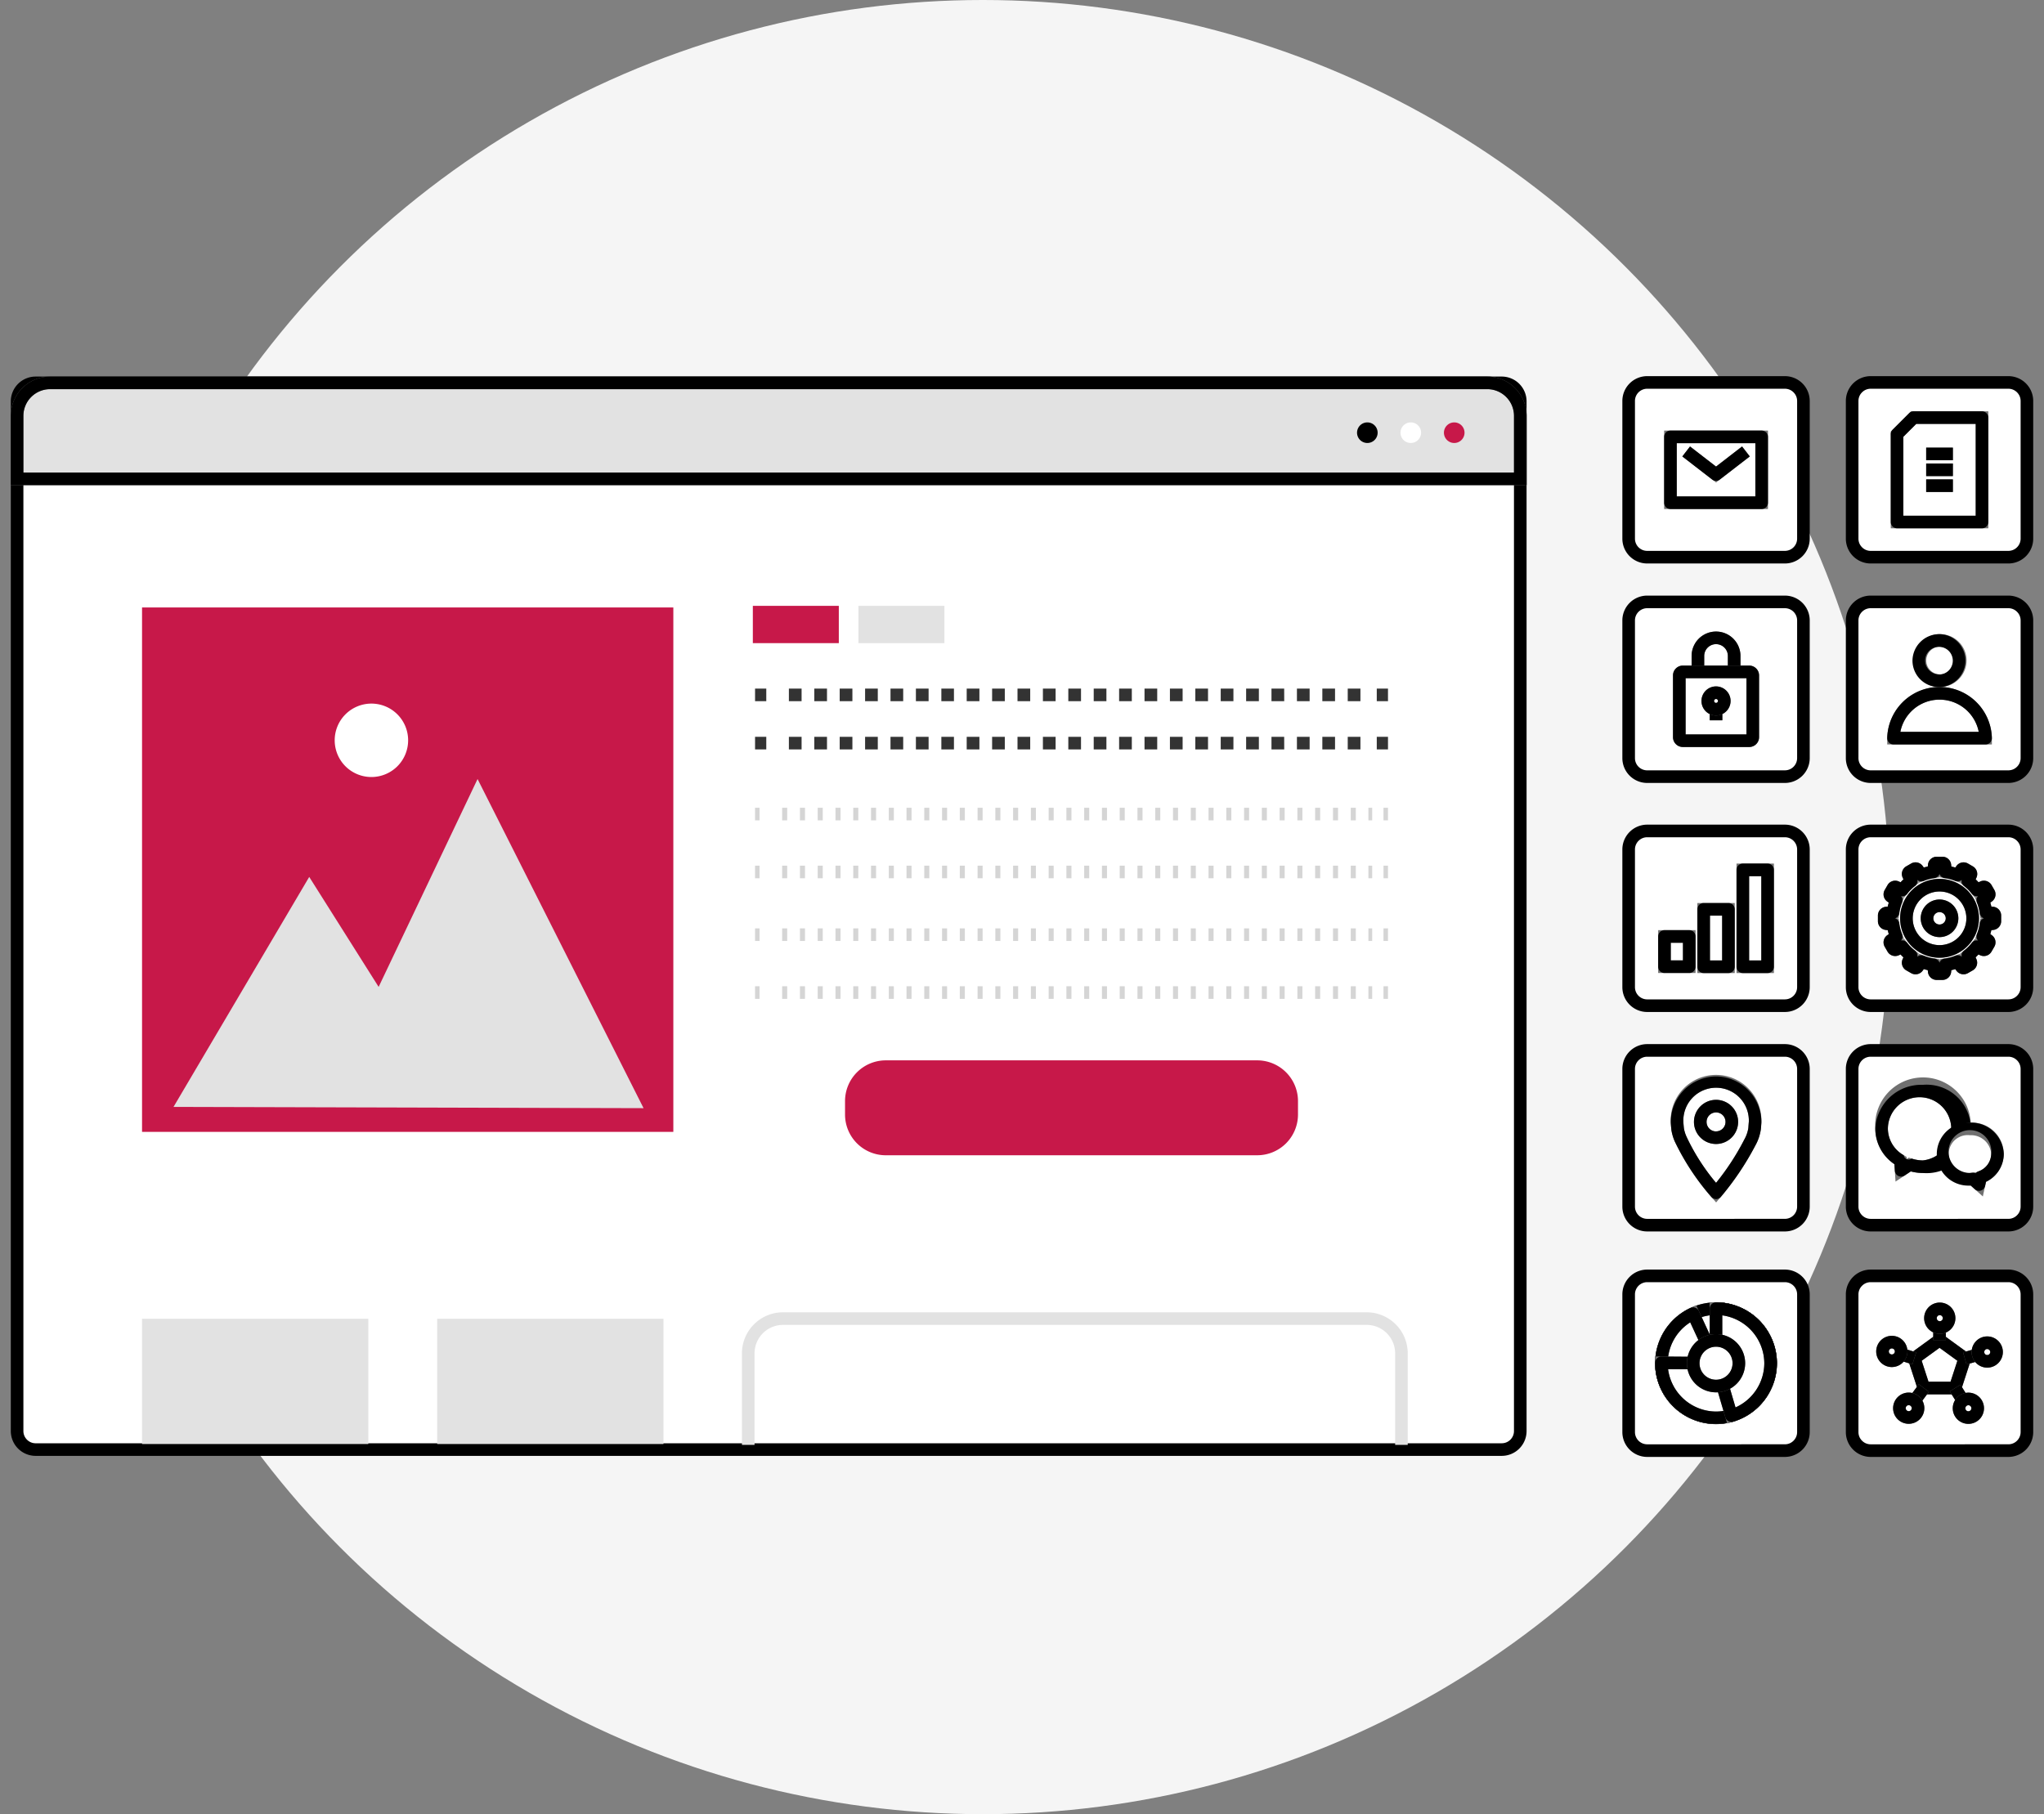<svg xmlns="http://www.w3.org/2000/svg" xmlns:xlink="http://www.w3.org/1999/xlink" width="162.219" height="144" viewBox="0 0 162.219 144"><rect x="0" y="0" width="162.219" height="144" fill="#808080" stroke="none"/><defs><clipPath id="a"><rect width="162.219" height="87.498" transform="translate(-1 -1)" fill="none"/></clipPath></defs><g transform="translate(-44 -5452.502)"><circle cx="72" cy="72" r="72" transform="translate(50 5452.502)" fill="#f5f5f5"/><g transform="translate(45 5482.501)"><g transform="translate(0 0)" clip-path="url(#a)"><path d="M116.879,84.888H2.818A2.618,2.618,0,0,1,.2,82.27V2.838A2.618,2.618,0,0,1,2.818.218H116.879a2.618,2.618,0,0,1,2.618,2.62V82.27a2.618,2.618,0,0,1-2.618,2.618" transform="translate(0.156 0.171)" fill="#fff"/><path d="M1.47-.5H117.827a1.972,1.972,0,0,1,1.97,1.97V83.2a1.972,1.972,0,0,1-1.97,1.97H1.471A1.973,1.973,0,0,1-.5,83.2V1.47A1.972,1.972,0,0,1,1.47-.5ZM117.827,84.17a.971.971,0,0,0,.97-.97V1.47a.971.971,0,0,0-.97-.97H1.47a.971.971,0,0,0-.97.97V83.2a.972.972,0,0,0,.971.971Z" transform="translate(0.357 0.39)"/><path d="M119.5,7.84H.2v-5A2.619,2.619,0,0,1,2.82.219H116.881A2.618,2.618,0,0,1,119.5,2.837Z" transform="translate(0.156 0.171)" fill="#e2e2e2"/><path d="M120,8.34H-.3v-5.5A3.123,3.123,0,0,1,2.82-.281H116.881A3.122,3.122,0,0,1,120,2.837ZM.7,7.34H119v-4.5A2.121,2.121,0,0,0,116.881.719H2.82A2.121,2.121,0,0,0,.7,2.837Z" transform="translate(0.156 0.171)" fill="#707070"/><path d="M120,8.34H-.3v-5.5A3.123,3.123,0,0,1,2.82-.281H116.881A3.122,3.122,0,0,1,120,2.837ZM.7,7.34H119v-4.5A2.121,2.121,0,0,0,116.881.719H2.82A2.121,2.121,0,0,0,.7,2.837Z" transform="translate(0.156 0.171)"/><path d="M60.725,1.981a.817.817,0,1,0,.818.818.817.817,0,0,0-.818-.818" transform="translate(46.791 1.548)"/><path d="M62.66,1.981a.817.817,0,1,0,.818.818.816.816,0,0,0-.818-.818" transform="translate(48.304 1.548)" fill="#fff"/><path d="M64.6,1.981a.817.817,0,1,0,.814.818.816.816,0,0,0-.814-.818" transform="translate(49.816 1.548)" fill="#c71849"/><rect width="42.165" height="41.625" transform="translate(10.273 18.218)" fill="#c71849"/><rect width="17.958" height="9.942" transform="translate(10.273 74.678)" fill="#e2e2e2"/><rect width="17.958" height="9.942" transform="translate(33.698 74.678)" fill="#e2e2e2"/><path d="M85.12,51.943h-1V44.63a2.262,2.262,0,0,0-2.307-2.209H35.587A2.262,2.262,0,0,0,33.28,44.63v7.313h-1V44.63a3.263,3.263,0,0,1,3.307-3.209H81.813A3.263,3.263,0,0,1,85.12,44.63Z" transform="translate(25.603 32.743)" fill="#e2e2e2"/><path d="M69.807,37.946H40.327a3.234,3.234,0,0,1-3.234-3.234V33.648a3.236,3.236,0,0,1,3.234-3.236h29.48a3.236,3.236,0,0,1,3.234,3.236v1.063a3.234,3.234,0,0,1-3.234,3.234" transform="translate(28.972 23.754)" fill="#c71849"/><rect width="6.823" height="2.96" transform="translate(58.748 18.09)" fill="#c71849"/><rect width="6.823" height="2.96" transform="translate(67.128 18.09)" fill="#e2e2e2"/><path d="M.356.5H0v-1H.356Z" transform="translate(58.924 34.617)" fill="#d5d5d5"/><path d="M46.828.5h-.3v-1h.3Zm-1.3,0h-.4v-1h.4Zm-1.41,0h-.4v-1h.4ZM42.7.5h-.4v-1h.4Zm-1.41,0h-.4v-1h.4Zm-1.41,0h-.4v-1h.4Zm-1.41,0h-.4v-1h.4Zm-1.41,0h-.4v-1h.4Zm-1.41,0h-.4v-1h.4Zm-1.41,0h-.4v-1h.4Zm-1.41,0h-.4v-1h.4Zm-1.41,0h-.4v-1h.4Zm-1.41,0h-.4v-1h.4ZM28.6.5h-.4v-1h.4Zm-1.41,0h-.4v-1h.4Zm-1.41,0h-.4v-1h.4Zm-1.41,0h-.4v-1h.4Zm-1.41,0h-.4v-1h.4Zm-1.41,0h-.4v-1h.4Zm-1.41,0h-.4v-1h.4Zm-1.41,0h-.4v-1h.4Zm-1.41,0h-.4v-1h.4Zm-1.41,0h-.4v-1h.4ZM14.5.5h-.4v-1h.4Zm-1.41,0h-.4v-1h.4Zm-1.41,0h-.4v-1h.4Zm-1.41,0h-.4v-1h.4ZM8.863.5h-.4v-1h.4ZM7.453.5h-.4v-1h.4ZM6.043.5h-.4v-1h.4ZM4.633.5h-.4v-1h.4ZM3.223.5h-.4v-1h.4ZM1.813.5h-.4v-1h.4ZM.4.5H0v-1H.4Z" transform="translate(61.074 34.617)" fill="#d5d5d5"/><path d="M.356.5H0v-1H.356Z" transform="translate(108.8 34.617)" fill="#d5d5d5"/><path d="M.891.5H0v-1H.891Z" transform="translate(58.924 25.156)" fill="#333"/><path d="M45.36.5H44.352v-1H45.36ZM43.344.5H42.336v-1h1.008ZM41.328.5H40.32v-1h1.008ZM39.312.5H38.3v-1h1.008ZM37.3.5H36.288v-1H37.3ZM35.28.5H34.272v-1H35.28ZM33.264.5H32.256v-1h1.008ZM31.248.5H30.24v-1h1.008ZM29.232.5H28.224v-1h1.008ZM27.216.5H26.208v-1h1.008ZM25.2.5H24.192v-1H25.2ZM23.184.5H22.176v-1h1.008ZM21.168.5H20.16v-1h1.008ZM19.152.5H18.144v-1h1.008ZM17.136.5H16.128v-1h1.008ZM15.12.5H14.112v-1H15.12ZM13.1.5H12.1v-1H13.1ZM11.088.5H10.08v-1h1.008ZM9.072.5H8.064v-1H9.072ZM7.056.5H6.048v-1H7.056ZM5.04.5H4.032v-1H5.04ZM3.024.5H2.016v-1H3.024ZM1.008.5H0v-1H1.008Z" transform="translate(61.609 25.156)" fill="#333"/><path d="M.891.5H0v-1H.891Z" transform="translate(108.265 25.156)" fill="#333"/><path d="M.891.5H0v-1H.891Z" transform="translate(58.924 28.985)" fill="#333"/><path d="M45.36.5H44.352v-1H45.36ZM43.344.5H42.336v-1h1.008ZM41.328.5H40.32v-1h1.008ZM39.312.5H38.3v-1h1.008ZM37.3.5H36.288v-1H37.3ZM35.28.5H34.272v-1H35.28ZM33.264.5H32.256v-1h1.008ZM31.248.5H30.24v-1h1.008ZM29.232.5H28.224v-1h1.008ZM27.216.5H26.208v-1h1.008ZM25.2.5H24.192v-1H25.2ZM23.184.5H22.176v-1h1.008ZM21.168.5H20.16v-1h1.008ZM19.152.5H18.144v-1h1.008ZM17.136.5H16.128v-1h1.008ZM15.12.5H14.112v-1H15.12ZM13.1.5H12.1v-1H13.1ZM11.088.5H10.08v-1h1.008ZM9.072.5H8.064v-1H9.072ZM7.056.5H6.048v-1H7.056ZM5.04.5H4.032v-1H5.04ZM3.024.5H2.016v-1H3.024ZM1.008.5H0v-1H1.008Z" transform="translate(61.609 28.985)" fill="#333"/><path d="M.891.5H0v-1H.891Z" transform="translate(108.265 28.985)" fill="#333"/><path d="M.356.5H0v-1H.356Z" transform="translate(58.924 39.212)" fill="#d5d5d5"/><path d="M46.828.5h-.3v-1h.3Zm-1.3,0h-.4v-1h.4Zm-1.41,0h-.4v-1h.4ZM42.7.5h-.4v-1h.4Zm-1.41,0h-.4v-1h.4Zm-1.41,0h-.4v-1h.4Zm-1.41,0h-.4v-1h.4Zm-1.41,0h-.4v-1h.4Zm-1.41,0h-.4v-1h.4Zm-1.41,0h-.4v-1h.4Zm-1.41,0h-.4v-1h.4Zm-1.41,0h-.4v-1h.4Zm-1.41,0h-.4v-1h.4ZM28.6.5h-.4v-1h.4Zm-1.41,0h-.4v-1h.4Zm-1.41,0h-.4v-1h.4Zm-1.41,0h-.4v-1h.4Zm-1.41,0h-.4v-1h.4Zm-1.41,0h-.4v-1h.4Zm-1.41,0h-.4v-1h.4Zm-1.41,0h-.4v-1h.4Zm-1.41,0h-.4v-1h.4Zm-1.41,0h-.4v-1h.4ZM14.5.5h-.4v-1h.4Zm-1.41,0h-.4v-1h.4Zm-1.41,0h-.4v-1h.4Zm-1.41,0h-.4v-1h.4ZM8.863.5h-.4v-1h.4ZM7.453.5h-.4v-1h.4ZM6.043.5h-.4v-1h.4ZM4.633.5h-.4v-1h.4ZM3.223.5h-.4v-1h.4ZM1.813.5h-.4v-1h.4ZM.4.5H0v-1H.4Z" transform="translate(61.074 39.212)" fill="#d5d5d5"/><path d="M.356.5H0v-1H.356Z" transform="translate(108.8 39.212)" fill="#d5d5d5"/><path d="M.356.5H0v-1H.356Z" transform="translate(58.924 44.19)" fill="#d5d5d5"/><path d="M46.828.5h-.3v-1h.3Zm-1.3,0h-.4v-1h.4Zm-1.41,0h-.4v-1h.4ZM42.7.5h-.4v-1h.4Zm-1.41,0h-.4v-1h.4Zm-1.41,0h-.4v-1h.4Zm-1.41,0h-.4v-1h.4Zm-1.41,0h-.4v-1h.4Zm-1.41,0h-.4v-1h.4Zm-1.41,0h-.4v-1h.4Zm-1.41,0h-.4v-1h.4Zm-1.41,0h-.4v-1h.4Zm-1.41,0h-.4v-1h.4ZM28.6.5h-.4v-1h.4Zm-1.41,0h-.4v-1h.4Zm-1.41,0h-.4v-1h.4Zm-1.41,0h-.4v-1h.4Zm-1.41,0h-.4v-1h.4Zm-1.41,0h-.4v-1h.4Zm-1.41,0h-.4v-1h.4Zm-1.41,0h-.4v-1h.4Zm-1.41,0h-.4v-1h.4Zm-1.41,0h-.4v-1h.4ZM14.5.5h-.4v-1h.4Zm-1.41,0h-.4v-1h.4Zm-1.41,0h-.4v-1h.4Zm-1.41,0h-.4v-1h.4ZM8.863.5h-.4v-1h.4ZM7.453.5h-.4v-1h.4ZM6.043.5h-.4v-1h.4ZM4.633.5h-.4v-1h.4ZM3.223.5h-.4v-1h.4ZM1.813.5h-.4v-1h.4ZM.4.5H0v-1H.4Z" transform="translate(61.074 44.19)" fill="#d5d5d5"/><path d="M.356.5H0v-1H.356Z" transform="translate(108.8 44.19)" fill="#d5d5d5"/><path d="M.356.5H0v-1H.356Z" transform="translate(58.924 48.785)" fill="#d5d5d5"/><path d="M46.828.5h-.3v-1h.3Zm-1.3,0h-.4v-1h.4Zm-1.41,0h-.4v-1h.4ZM42.7.5h-.4v-1h.4Zm-1.41,0h-.4v-1h.4Zm-1.41,0h-.4v-1h.4Zm-1.41,0h-.4v-1h.4Zm-1.41,0h-.4v-1h.4Zm-1.41,0h-.4v-1h.4Zm-1.41,0h-.4v-1h.4Zm-1.41,0h-.4v-1h.4Zm-1.41,0h-.4v-1h.4Zm-1.41,0h-.4v-1h.4ZM28.6.5h-.4v-1h.4Zm-1.41,0h-.4v-1h.4Zm-1.41,0h-.4v-1h.4Zm-1.41,0h-.4v-1h.4Zm-1.41,0h-.4v-1h.4Zm-1.41,0h-.4v-1h.4Zm-1.41,0h-.4v-1h.4Zm-1.41,0h-.4v-1h.4Zm-1.41,0h-.4v-1h.4Zm-1.41,0h-.4v-1h.4ZM14.5.5h-.4v-1h.4Zm-1.41,0h-.4v-1h.4Zm-1.41,0h-.4v-1h.4Zm-1.41,0h-.4v-1h.4ZM8.863.5h-.4v-1h.4ZM7.453.5h-.4v-1h.4ZM6.043.5h-.4v-1h.4ZM4.633.5h-.4v-1h.4ZM3.223.5h-.4v-1h.4ZM1.813.5h-.4v-1h.4ZM.4.5H0v-1H.4Z" transform="translate(61.074 48.785)" fill="#d5d5d5"/><path d="M.356.5H0v-1H.356Z" transform="translate(108.8 48.785)" fill="#d5d5d5"/><path d="M44.475,44,31.3,17.874l-7.851,16.5L17.94,25.645,7.17,43.9Z" transform="translate(5.601 13.961)" fill="#e2e2e2"/><path d="M14.353,17.454a2.914,2.914,0,1,0,2.885-2.941,2.914,2.914,0,0,0-2.885,2.941" transform="translate(11.21 11.336)" fill="#fff"/><path d="M83.262,14.069H74.629a2.618,2.618,0,0,1-2.618-2.618V2.818A2.618,2.618,0,0,1,74.629.2h8.633A2.618,2.618,0,0,1,85.88,2.818v8.633a2.618,2.618,0,0,1-2.618,2.618" transform="translate(56.245 0.157)" fill="#fff"/><path d="M1.47-.5H12.4a1.972,1.972,0,0,1,1.97,1.97V12.4a1.972,1.972,0,0,1-1.97,1.97H1.47A1.972,1.972,0,0,1-.5,12.4V1.47A1.972,1.972,0,0,1,1.47-.5ZM12.4,13.369a.971.971,0,0,0,.97-.97V1.47A.971.971,0,0,0,12.4.5H1.47a.971.971,0,0,0-.97.97V12.4a.971.971,0,0,0,.97.97Z" transform="translate(128.256 0.357)"/><path d="M93.221,14.069H84.588a2.618,2.618,0,0,1-2.618-2.618V2.818A2.618,2.618,0,0,1,84.588.2h8.633a2.618,2.618,0,0,1,2.618,2.618v8.633a2.618,2.618,0,0,1-2.618,2.618" transform="translate(64.023 0.157)" fill="#fff"/><path d="M1.47-.5H12.4a1.972,1.972,0,0,1,1.97,1.97V12.4a1.972,1.972,0,0,1-1.97,1.97H1.47A1.972,1.972,0,0,1-.5,12.4V1.47A1.972,1.972,0,0,1,1.47-.5ZM12.4,13.369a.971.971,0,0,0,.97-.97V1.47A.971.971,0,0,0,12.4.5H1.47a.971.971,0,0,0-.97.97V12.4a.971.971,0,0,0,.97.97Z" transform="translate(145.993 0.357)"/><path d="M83.262,23.85H74.629a2.618,2.618,0,0,1-2.618-2.618V12.6a2.618,2.618,0,0,1,2.618-2.618h8.633A2.618,2.618,0,0,1,85.88,12.6v8.633a2.618,2.618,0,0,1-2.618,2.618" transform="translate(56.245 7.796)" fill="#fff"/><path d="M1.47-.5H12.4a1.972,1.972,0,0,1,1.97,1.97V12.4a1.972,1.972,0,0,1-1.97,1.97H1.47A1.972,1.972,0,0,1-.5,12.4V1.47A1.972,1.972,0,0,1,1.47-.5ZM12.4,13.369a.971.971,0,0,0,.97-.97V1.47A.971.971,0,0,0,12.4.5H1.47a.971.971,0,0,0-.97.97V12.4a.971.971,0,0,0,.97.97Z" transform="translate(128.256 17.777)"/><path d="M93.221,23.85H84.588a2.618,2.618,0,0,1-2.618-2.618V12.6a2.618,2.618,0,0,1,2.618-2.618h8.633A2.618,2.618,0,0,1,95.839,12.6v8.633a2.618,2.618,0,0,1-2.618,2.618" transform="translate(64.023 7.796)" fill="#fff"/><path d="M1.47-.5H12.4a1.972,1.972,0,0,1,1.97,1.97V12.4a1.972,1.972,0,0,1-1.97,1.97H1.47A1.972,1.972,0,0,1-.5,12.4V1.47A1.972,1.972,0,0,1,1.47-.5ZM12.4,13.369a.971.971,0,0,0,.97-.97V1.47A.971.971,0,0,0,12.4.5H1.47a.971.971,0,0,0-.97.97V12.4a.971.971,0,0,0,.97.97Z" transform="translate(145.993 17.777)"/><path d="M83.262,34.057H74.629a2.618,2.618,0,0,1-2.618-2.618V22.806a2.618,2.618,0,0,1,2.618-2.618h8.633a2.618,2.618,0,0,1,2.618,2.618v8.633a2.618,2.618,0,0,1-2.618,2.618" transform="translate(56.245 15.768)" fill="#fff"/><path d="M1.47-.5H12.4a1.972,1.972,0,0,1,1.97,1.97V12.4a1.972,1.972,0,0,1-1.97,1.97H1.47A1.972,1.972,0,0,1-.5,12.4V1.47A1.972,1.972,0,0,1,1.47-.5ZM12.4,13.369a.971.971,0,0,0,.97-.97V1.47A.971.971,0,0,0,12.4.5H1.47a.971.971,0,0,0-.97.97V12.4a.971.971,0,0,0,.97.97Z" transform="translate(128.256 35.957)"/><path d="M93.221,34.057H84.588a2.618,2.618,0,0,1-2.618-2.618V22.806a2.618,2.618,0,0,1,2.618-2.618h8.633a2.618,2.618,0,0,1,2.618,2.618v8.633a2.618,2.618,0,0,1-2.618,2.618" transform="translate(64.023 15.768)" fill="#fff"/><path d="M1.47-.5H12.4a1.972,1.972,0,0,1,1.97,1.97V12.4a1.972,1.972,0,0,1-1.97,1.97H1.47A1.972,1.972,0,0,1-.5,12.4V1.47A1.972,1.972,0,0,1,1.47-.5ZM12.4,13.369a.971.971,0,0,0,.97-.97V1.47A.971.971,0,0,0,12.4.5H1.47a.971.971,0,0,0-.97.97V12.4a.971.971,0,0,0,.97.97Z" transform="translate(145.993 35.957)"/><path d="M83.262,43.838H74.629a2.618,2.618,0,0,1-2.618-2.618V32.587a2.618,2.618,0,0,1,2.618-2.618h8.633a2.618,2.618,0,0,1,2.618,2.618V41.22a2.618,2.618,0,0,1-2.618,2.618" transform="translate(56.245 23.408)" fill="#fff"/><path d="M1.47-.5H12.4a1.972,1.972,0,0,1,1.97,1.97V12.4a1.972,1.972,0,0,1-1.97,1.97H1.47A1.972,1.972,0,0,1-.5,12.4V1.47A1.972,1.972,0,0,1,1.47-.5ZM12.4,13.369a.971.971,0,0,0,.97-.97V1.47A.971.971,0,0,0,12.4.5H1.47a.971.971,0,0,0-.97.97V12.4a.971.971,0,0,0,.97.97Z" transform="translate(128.256 53.377)"/><path d="M93.221,43.838H84.588A2.618,2.618,0,0,1,81.97,41.22V32.587a2.618,2.618,0,0,1,2.618-2.618h8.633a2.618,2.618,0,0,1,2.618,2.618V41.22a2.618,2.618,0,0,1-2.618,2.618" transform="translate(64.023 23.408)" fill="#fff"/><path d="M1.47-.5H12.4a1.972,1.972,0,0,1,1.97,1.97V12.4a1.972,1.972,0,0,1-1.97,1.97H1.47A1.972,1.972,0,0,1-.5,12.4V1.47A1.972,1.972,0,0,1,1.47-.5ZM12.4,13.369a.971.971,0,0,0,.97-.97V1.47A.971.971,0,0,0,12.4.5H1.47a.971.971,0,0,0-.97.97V12.4a.971.971,0,0,0,.97.97Z" transform="translate(145.993 53.377)"/><path d="M83.262,53.886H74.629a2.618,2.618,0,0,1-2.618-2.618V42.635a2.618,2.618,0,0,1,2.618-2.618h8.633a2.618,2.618,0,0,1,2.618,2.618v8.633a2.618,2.618,0,0,1-2.618,2.618" transform="translate(56.245 31.256)" fill="#fff"/><path d="M1.47-.5H12.4a1.972,1.972,0,0,1,1.97,1.97V12.4a1.972,1.972,0,0,1-1.97,1.97H1.47A1.972,1.972,0,0,1-.5,12.4V1.47A1.972,1.972,0,0,1,1.47-.5ZM12.4,13.369a.971.971,0,0,0,.97-.97V1.47A.971.971,0,0,0,12.4.5H1.47a.971.971,0,0,0-.97.97V12.4a.971.971,0,0,0,.97.97Z" transform="translate(128.256 71.273)"/><path d="M93.221,53.886H84.588a2.618,2.618,0,0,1-2.618-2.618V42.635a2.618,2.618,0,0,1,2.618-2.618h8.633a2.618,2.618,0,0,1,2.618,2.618v8.633a2.618,2.618,0,0,1-2.618,2.618" transform="translate(64.023 31.256)" fill="#fff"/><path d="M1.47-.5H12.4a1.972,1.972,0,0,1,1.97,1.97V12.4a1.972,1.972,0,0,1-1.97,1.97H1.47A1.972,1.972,0,0,1-.5,12.4V1.47A1.972,1.972,0,0,1,1.47-.5ZM12.4,13.369a.971.971,0,0,0,.97-.97V1.47A.971.971,0,0,0,12.4.5H1.47a.971.971,0,0,0-.97.97V12.4a.971.971,0,0,0,.97.97Z" transform="translate(145.993 71.273)"/><rect width="7.24" height="5.227" transform="translate(131.572 4.677)" fill="#fff"/><path d="M-.5-.5H7.74V5.727H-.5ZM6.74.5H.5V4.727H6.74Z" transform="translate(131.572 4.677)" fill="#707070"/><path d="M0-.5H7.24a.5.5,0,0,1,.5.5V5.227a.5.5,0,0,1-.5.5H0a.5.5,0,0,1-.5-.5V0A.5.5,0,0,1,0-.5ZM6.74.5H.5V4.727H6.74Z" transform="translate(131.572 4.677)"/><path d="M79.315,3.276,76.945,5.107,74.574,3.276" transform="translate(58.247 2.559)" fill="#fff"/><path d="M76.945,5.739,74.268,3.672l.611-.791,2.065,1.595L79.01,2.88l.611.791Z" transform="translate(58.247 2.559)" fill="#707070"/><path d="M76.945,5.607a.5.5,0,0,1-.306-.1L74.268,3.672l.611-.791,2.065,1.595L79.01,2.88l.611.791L77.25,5.5A.5.5,0,0,1,76.945,5.607Z" transform="translate(58.247 2.559)"/><path d="M85.285,1.767,83.971,3.082v6.973h6.743V1.767Z" transform="translate(65.586 1.381)" fill="#fff"/><path d="M85.078,1.267h6.136v9.287H83.471V2.875Zm5.136,1H85.493L84.471,3.289V9.555h5.743Z" transform="translate(65.586 1.381)" fill="#707070"/><path d="M85.285,1.267h5.429a.5.5,0,0,1,.5.5v8.287a.5.5,0,0,1-.5.5H83.971a.5.5,0,0,1-.5-.5V3.082a.5.5,0,0,1,.146-.354l1.314-1.314A.5.5,0,0,1,85.285,1.267Zm4.929,1H85.493L84.471,3.289V9.555h5.743Z" transform="translate(65.586 1.381)"/><path d="M2.119.5H0v-1H2.119Z" transform="translate(151.868 6.031)" fill="#707070"/><path d="M2.119.5H0v-1H2.119Z" transform="translate(151.868 6.031)"/><path d="M2.119.5H0v-1H2.119Z" transform="translate(151.868 7.291)" fill="#707070"/><path d="M2.119.5H0v-1H2.119Z" transform="translate(151.868 7.291)"/><path d="M2.119.5H0v-1H2.119Z" transform="translate(151.868 8.552)" fill="#707070"/><path d="M2.119.5H0v-1H2.119Z" transform="translate(151.868 8.552)"/><path d="M77.975,14.285V13.022a1.439,1.439,0,1,0-2.878,0v1.263" transform="translate(58.655 9.047)" fill="#fff"/><path d="M78.475,14.285h-1V13.022a.939.939,0,1,0-1.878,0v1.263h-1V13.022a1.939,1.939,0,1,1,3.878,0Z" transform="translate(58.655 9.047)" fill="#707070"/><path d="M78.475,14.285h-1V13.022a.939.939,0,1,0-1.878,0v1.263h-1V13.022a1.939,1.939,0,1,1,3.878,0Z" transform="translate(58.655 9.047)"/><path d="M.28,0H5.55a.281.281,0,0,1,.281.281v4.9a.281.281,0,0,1-.281.281H.28A.28.28,0,0,1,0,5.183V.28A.28.28,0,0,1,.28,0Z" transform="translate(132.275 23.332)" fill="#fff"/><path d="M.28-.5H5.55a.782.782,0,0,1,.781.781v4.9a.782.782,0,0,1-.781.781H.28a.781.781,0,0,1-.78-.78V.28A.781.781,0,0,1,.28-.5ZM5.331.5H.5V4.963H5.331Z" transform="translate(132.275 23.332)" fill="#707070"/><path d="M.28-.5H5.55a.782.782,0,0,1,.781.781v4.9a.782.782,0,0,1-.781.781H.28a.781.781,0,0,1-.78-.78V.28A.781.781,0,0,1,.28-.5ZM5.331.5H.5V4.963H5.331Z" transform="translate(132.275 23.332)"/><path d="M.5,1.535h-1V0h1Z" transform="translate(135.191 25.639)" fill="#707070"/><path d="M.5,1.535h-1V0h1Z" transform="translate(135.191 25.639)"/><path d="M76.846,14.682a.655.655,0,1,1-.655-.655.656.656,0,0,1,.655.655" transform="translate(58.999 10.956)" fill="#fff"/><path d="M76.191,15.838a1.155,1.155,0,1,1,1.155-1.155A1.156,1.156,0,0,1,76.191,15.838Zm0-1.311a.155.155,0,1,0,.155.155A.155.155,0,0,0,76.191,14.527Z" transform="translate(58.999 10.956)" fill="#707070"/><path d="M76.191,15.838a1.155,1.155,0,1,1,1.155-1.155A1.156,1.156,0,0,1,76.191,15.838Zm0-1.311a.155.155,0,1,0,.155.155A.155.155,0,0,0,76.191,14.527Z" transform="translate(58.999 10.956)"/><path d="M88.232,13.3a1.647,1.647,0,1,1-1.646-1.6,1.625,1.625,0,0,1,1.646,1.6" transform="translate(66.342 9.136)" fill="#fff"/><path d="M86.586,15.4a2.1,2.1,0,1,1,2.146-2.1A2.128,2.128,0,0,1,86.586,15.4Zm0-3.206a1.1,1.1,0,1,0,1.146,1.1A1.127,1.127,0,0,0,86.586,12.2Z" transform="translate(66.342 9.136)" fill="#707070"/><path d="M86.586,11.2a2.1,2.1,0,1,1-2.147,2.1A2.127,2.127,0,0,1,86.586,11.2Zm0,3.206a1.1,1.1,0,1,0-1.147-1.1A1.126,1.126,0,0,0,86.586,14.4Z" transform="translate(66.342 9.136)"/><path d="M91.119,17.613a3.654,3.654,0,0,0-7.306,0Z" transform="translate(65.463 10.979)" fill="#fff"/><path d="M91.619,18.113H83.313v-.5a4.154,4.154,0,0,1,8.306,0Zm-7.264-1h6.222a3.171,3.171,0,0,0-6.222,0Z" transform="translate(65.463 10.979)" fill="#707070"/><path d="M91.119,18.113H83.813a.5.5,0,0,1-.5-.5,4.154,4.154,0,0,1,8.306,0A.5.5,0,0,1,91.119,18.113Zm-6.764-1h6.222a3.171,3.171,0,0,0-6.222,0Z" transform="translate(65.463 10.979)"/><rect width="1.968" height="4.558" transform="translate(134.208 42.179)" fill="#fff"/><path d="M-.5-.5H2.468V5.058H-.5ZM1.468.5H.5V4.058h.968Z" transform="translate(134.208 42.179)" fill="#707070"/><path d="M0-.5H1.968a.5.5,0,0,1,.5.5V4.558a.5.5,0,0,1-.5.5H0a.5.5,0,0,1-.5-.5V0A.5.5,0,0,1,0-.5ZM1.468.5H.5V4.058h.968Z" transform="translate(134.208 42.179)"/><rect width="1.968" height="2.404" transform="translate(131.098 44.332)" fill="#fff"/><path d="M-.5-.5H2.468V2.9H-.5ZM1.468.5H.5V1.9h.968Z" transform="translate(131.098 44.332)" fill="#707070"/><path d="M0-.5H1.968a.5.5,0,0,1,.5.5V2.4a.5.5,0,0,1-.5.5H0a.5.5,0,0,1-.5-.5V0A.5.5,0,0,1,0-.5ZM1.468.5H.5V1.9h.968Z" transform="translate(131.098 44.332)"/><rect width="1.968" height="7.691" transform="translate(137.316 39.046)" fill="#fff"/><path d="M-.5-.5H2.468V8.191H-.5ZM1.468.5H.5V7.191h.968Z" transform="translate(137.316 39.046)" fill="#707070"/><path d="M0-.5H1.968a.5.5,0,0,1,.5.5V7.691a.5.5,0,0,1-.5.5H0a.5.5,0,0,1-.5-.5V0A.5.5,0,0,1,0-.5ZM1.468.5H.5V7.191h.968Z" transform="translate(137.316 39.046)"/><path d="M92,26.428l-.524.053a3.775,3.775,0,0,1-.253.96l.424.3a.2.2,0,0,1,.057.265l-.221.381a.2.2,0,0,1-.258.084l-.481-.216a3.722,3.722,0,0,1-.7.7l.215.481a.2.2,0,0,1-.084.258l-.381.219a.2.2,0,0,1-.265-.055l-.3-.426a3.705,3.705,0,0,1-.96.255l-.053.524a.2.2,0,0,1-.2.182h-.44a.2.2,0,0,1-.2-.182l-.053-.524a3.687,3.687,0,0,1-.96-.255l-.3.426a.2.2,0,0,1-.265.055L85.4,29.7a.2.2,0,0,1-.082-.258l.216-.481a3.721,3.721,0,0,1-.7-.7l-.481.216a.2.2,0,0,1-.258-.084l-.221-.381a.2.2,0,0,1,.057-.265l.424-.3a3.775,3.775,0,0,1-.253-.96l-.524-.053a.2.2,0,0,1-.182-.2v-.442a.2.2,0,0,1,.182-.2l.524-.053a3.756,3.756,0,0,1,.253-.96l-.424-.3A.2.2,0,0,1,83.875,24l.221-.383a.2.2,0,0,1,.258-.082l.481.216a3.721,3.721,0,0,1,.7-.7l-.216-.481a.2.2,0,0,1,.082-.258l.383-.221a.2.2,0,0,1,.265.057l.3.424a3.684,3.684,0,0,1,.96-.253l.053-.524a.2.2,0,0,1,.2-.182h.44a.2.2,0,0,1,.2.182l.053.524a3.7,3.7,0,0,1,.96.253l.3-.424a.2.2,0,0,1,.265-.057l.381.221a.2.2,0,0,1,.084.258l-.215.481a3.722,3.722,0,0,1,.7.7l.481-.216a.2.2,0,0,1,.258.082L91.7,24a.2.2,0,0,1-.057.265l-.424.3a3.756,3.756,0,0,1,.253.96l.524.053a.2.2,0,0,1,.182.2v.442a.2.2,0,0,1-.182.2" transform="translate(65.139 16.884)" fill="#fff"/><path d="M88.009,30.9h-.44a.7.7,0,0,1-.7-.63l-.015-.148q-.16-.036-.314-.083l-.084.118a.7.7,0,0,1-.924.2l-.389-.222a.7.7,0,0,1-.28-.893l.061-.135q-.119-.11-.229-.229l-.137.062a.7.7,0,0,1-.288.062.7.7,0,0,1-.61-.355l-.219-.378a.7.7,0,0,1,.2-.921l.12-.086q-.047-.155-.083-.314l-.148-.015a.7.7,0,0,1-.631-.7v-.442a.7.7,0,0,1,.63-.7l.148-.015q.035-.159.083-.314l-.118-.085a.7.7,0,0,1-.2-.922l.22-.382a.7.7,0,0,1,.9-.288l.135.061q.11-.119.229-.229l-.062-.137a.7.7,0,0,1,.287-.9l.384-.221a.7.7,0,0,1,.92.2l.086.119q.154-.047.315-.082l.015-.147a.7.7,0,0,1,.7-.631h.44a.7.7,0,0,1,.7.63l.015.148q.16.035.315.083l.085-.118a.7.7,0,0,1,.922-.2l.381.221a.7.7,0,0,1,.289.9l-.061.135q.119.11.229.229l.137-.062a.7.7,0,0,1,.288-.062.7.7,0,0,1,.607.349l.221.384a.7.7,0,0,1-.2.92l-.12.086q.047.155.083.314l.147.015a.7.7,0,0,1,.631.7v.442a.7.7,0,0,1-.63.7l-.148.015q-.035.159-.083.314l.119.085a.7.7,0,0,1,.2.919l-.223.385a.7.7,0,0,1-.9.289l-.135-.061q-.11.119-.229.229l.062.137a.7.7,0,0,1-.286.894l0,0-.378.217a.7.7,0,0,1-.923-.194l-.086-.12q-.155.047-.314.083l-.015.148A.7.7,0,0,1,88.009,30.9ZM86.18,28.823l.368.155a3.181,3.181,0,0,0,.83.22l.394.05.018.172.018-.172.394-.05a3.208,3.208,0,0,0,.831-.22l.368-.154.093.13-.067-.15.315-.24a3.226,3.226,0,0,0,.606-.606l.24-.315.157.07-.134-.1.151-.366a3.278,3.278,0,0,0,.219-.833l.05-.394.172-.018-.172-.018-.05-.394a3.249,3.249,0,0,0-.219-.832l-.152-.366.134-.1-.157.07-.24-.315a3.226,3.226,0,0,0-.606-.606l-.315-.24.07-.157-.1.135-.367-.153a3.208,3.208,0,0,0-.831-.218l-.394-.05-.018-.172-.018.172-.394.05a3.181,3.181,0,0,0-.83.218l-.367.154-.1-.136.07.157-.315.24a3.224,3.224,0,0,0-.606.606l-.24.315-.157-.07.134.1-.152.366a3.249,3.249,0,0,0-.219.832l-.05.394-.172.018.172.018.05.394a3.278,3.278,0,0,0,.219.833l.151.366-.134.1.157-.07.24.315a3.224,3.224,0,0,0,.606.606l.315.24-.067.15Z" transform="translate(65.139 16.884)" fill="#707070"/><path d="M88.009,30.9h-.44a.7.7,0,0,1-.7-.63l-.015-.148q-.16-.036-.314-.083l-.084.118a.7.7,0,0,1-.924.2l-.38-.217-.009-.005a.7.7,0,0,1-.28-.893l.061-.135q-.119-.11-.229-.229l-.137.062a.7.7,0,0,1-.288.062.7.7,0,0,1-.61-.355l-.219-.378a.7.7,0,0,1,.2-.921l.12-.086q-.047-.155-.083-.314l-.148-.015a.7.7,0,0,1-.631-.7v-.442a.7.7,0,0,1,.63-.7l.148-.015q.035-.159.083-.314l-.118-.085a.7.7,0,0,1-.2-.922l.22-.382a.7.7,0,0,1,.9-.288l.135.061q.11-.119.229-.229l-.062-.137a.7.7,0,0,1,.287-.9l.384-.221a.7.7,0,0,1,.92.2l.086.119q.154-.047.315-.082l.015-.147a.7.7,0,0,1,.7-.631h.44a.7.7,0,0,1,.7.63l.015.148q.16.035.315.083l.085-.118a.7.7,0,0,1,.922-.2l.381.221a.7.7,0,0,1,.289.9l-.061.135q.119.11.229.229l.137-.062a.7.7,0,0,1,.288-.062.7.7,0,0,1,.607.349l.221.384a.7.7,0,0,1-.2.92l-.12.086q.047.155.083.314l.147.015a.7.7,0,0,1,.631.7v.442a.7.7,0,0,1-.63.7l-.148.015q-.035.159-.083.314l.119.085a.7.7,0,0,1,.2.919l-.223.385a.7.7,0,0,1-.9.289l-.135-.061q-.11.119-.229.229l.062.137a.7.7,0,0,1-.286.894l0,0-.378.217a.7.7,0,0,1-.923-.194l-.086-.12q-.155.047-.314.083l-.015.148A.7.7,0,0,1,88.009,30.9Zm-1.654-1.96a.5.5,0,0,1,.193.039,3.181,3.181,0,0,0,.83.22.5.5,0,0,1,.411.339A.5.5,0,0,1,88.2,29.2a3.208,3.208,0,0,0,.831-.22.5.5,0,0,1,.522.085.5.5,0,0,1,.186-.5,3.226,3.226,0,0,0,.606-.606.5.5,0,0,1,.5-.186.5.5,0,0,1-.087-.52,3.278,3.278,0,0,0,.219-.833.5.5,0,0,1,.339-.411.5.5,0,0,1-.339-.411,3.249,3.249,0,0,0-.219-.832.5.5,0,0,1,.086-.521.5.5,0,0,1-.5-.186,3.226,3.226,0,0,0-.606-.606.5.5,0,0,1-.186-.5.5.5,0,0,1-.523.086,3.208,3.208,0,0,0-.831-.218.5.5,0,0,1-.411-.339.5.5,0,0,1-.411.339,3.181,3.181,0,0,0-.83.218.5.5,0,0,1-.524-.085.5.5,0,0,1-.186.5,3.224,3.224,0,0,0-.606.606.5.5,0,0,1-.5.186.5.5,0,0,1,.086.521,3.249,3.249,0,0,0-.219.832.5.5,0,0,1-.339.411.5.5,0,0,1,.339.411,3.278,3.278,0,0,0,.219.833.5.5,0,0,1-.087.52.5.5,0,0,1,.5.186,3.224,3.224,0,0,0,.606.606.5.5,0,0,1,.186.5A.5.5,0,0,1,86.355,28.938Z" transform="translate(65.139 16.884)"/><path d="M89.646,25.235a2.63,2.63,0,1,0-2.629,2.629,2.629,2.629,0,0,0,2.629-2.629" transform="translate(65.911 17.657)" fill="#fff"/><path d="M87.018,28.364a3.129,3.129,0,1,1,3.129-3.129A3.133,3.133,0,0,1,87.018,28.364Zm0-5.258a2.129,2.129,0,1,0,2.129,2.129A2.132,2.132,0,0,0,87.018,23.106Z" transform="translate(65.911 17.657)" fill="#707070"/><path d="M87.018,28.364a3.129,3.129,0,1,1,3.129-3.129A3.133,3.133,0,0,1,87.018,28.364Zm0-5.258a2.129,2.129,0,1,0,2.129,2.129A2.132,2.132,0,0,0,87.018,23.106Z" transform="translate(65.911 17.657)"/><path d="M87.291,24.517a.992.992,0,1,0-.992.992.991.991,0,0,0,.992-.992" transform="translate(66.63 18.375)" fill="#fff"/><path d="M86.3,26.009a1.492,1.492,0,1,1,1.492-1.492A1.494,1.494,0,0,1,86.3,26.009Zm0-1.984a.492.492,0,1,0,.492.492A.493.493,0,0,0,86.3,24.025Z" transform="translate(66.63 18.375)" fill="#707070"/><path d="M.992-.5A1.492,1.492,0,1,1-.5.992,1.494,1.494,0,0,1,.992-.5Zm0,1.984A.492.492,0,1,0,.5.992.493.493,0,0,0,.992,1.484Z" transform="translate(151.936 41.899)"/><path d="M77.262,31.41a3.128,3.128,0,0,0-3.1,3.16c0,.023.039.488.048.538a3.237,3.237,0,0,0,.233.773,19.108,19.108,0,0,0,2.814,4.264,22.287,22.287,0,0,0,2.67-3.979,3.2,3.2,0,0,0,.385-1.11c.005-.023.041-.463.041-.486a3.128,3.128,0,0,0-3.1-3.16m0,4.362a1.252,1.252,0,1,1,1.252-1.252,1.253,1.253,0,0,1-1.252,1.252" transform="translate(57.929 24.533)" fill="#fff"/><path d="M77.269,40.912l-.383-.439a19.388,19.388,0,0,1-2.9-4.4,3.749,3.749,0,0,1-.265-.883c-.013-.071-.055-.563-.055-.622a3.6,3.6,0,1,1,7.191,0c0,.02-.027.418-.047.561h0a3.692,3.692,0,0,1-.434,1.264,22.581,22.581,0,0,1-2.733,4.072Zm-2.56-5.883a2.754,2.754,0,0,0,.2.649l.008.018a16.676,16.676,0,0,0,2.344,3.661,19.733,19.733,0,0,0,2.222-3.4l.019-.037a2.7,2.7,0,0,0,.324-.936c.007-.06.031-.354.035-.424a2.6,2.6,0,1,0-5.191,0C74.672,34.634,74.7,34.963,74.709,35.029Zm2.554,1.243a1.752,1.752,0,1,1,1.752-1.752A1.754,1.754,0,0,1,77.262,36.272Zm0-2.5a.752.752,0,1,0,.752.752A.753.753,0,0,0,77.262,33.768Z" transform="translate(57.929 24.533)" fill="#707070"/><path d="M77.262,30.91a3.632,3.632,0,0,1,3.6,3.66c0,.02-.027.418-.047.561h0a3.691,3.691,0,0,1-.434,1.264,22.576,22.576,0,0,1-2.733,4.072.5.5,0,0,1-.759.006,19.388,19.388,0,0,1-2.9-4.4,3.749,3.749,0,0,1-.265-.883c-.013-.071-.055-.563-.055-.622A3.632,3.632,0,0,1,77.262,30.91Zm2.6,3.647a2.6,2.6,0,1,0-5.191,0c.005.077.034.406.042.472a2.754,2.754,0,0,0,.2.649l.008.018a16.676,16.676,0,0,0,2.344,3.661,19.732,19.732,0,0,0,2.222-3.4q.009-.019.019-.037a2.7,2.7,0,0,0,.324-.936C79.829,34.921,79.853,34.627,79.858,34.557Zm-2.6-1.79A1.752,1.752,0,1,1,75.51,34.52,1.754,1.754,0,0,1,77.262,32.768Zm0,2.5a.752.752,0,1,0-.752-.752A.753.753,0,0,0,77.262,35.272Z" transform="translate(57.929 24.533)"/><path d="M86.564,31.783a3.151,3.151,0,0,0-3.283,3,2.946,2.946,0,0,0,1.5,2.517l.048.768.684-.454a3.507,3.507,0,0,0,1.049.171,3.013,3.013,0,1,0,0-6" transform="translate(65.048 24.825)" fill="#fff"/><path d="M84.387,38.964l-.086-1.38a3.408,3.408,0,0,1-1.518-2.8,3.794,3.794,0,1,1,3.783,3.5,3.838,3.838,0,0,1-.964-.127Zm1.05-1.9.227.071a3,3,0,0,0,.9.148,2.515,2.515,0,1,0-2.783-2.5,2.447,2.447,0,0,0,1.257,2.087l.227.135.01.167Z" transform="translate(65.048 24.825)" fill="#707070"/><path d="M86.564,31.283a3.512,3.512,0,1,1,0,7,3.838,3.838,0,0,1-.964-.127l-.492.327a.5.5,0,0,1-.776-.385l-.032-.515a3.408,3.408,0,0,1-1.518-2.8A3.654,3.654,0,0,1,86.564,31.283Zm0,6a2.515,2.515,0,1,0-2.783-2.5,2.447,2.447,0,0,0,1.257,2.087.394.394,0,0,0,.625.266A3,3,0,0,0,86.564,37.285Z" transform="translate(65.048 24.825)"/><path d="M90.362,35.465a2.193,2.193,0,1,0-2.185,2c.08,0,.155-.014.235-.021l.483.436.121-.568a2.006,2.006,0,0,0,1.346-1.843" transform="translate(67.166 26.141)" fill="#fff"/><path d="M89.2,38.829l-.962-.869-.064,0a2.5,2.5,0,1,1,2.685-2.5,2.469,2.469,0,0,1-1.411,2.2Zm-1.026-4.861a1.507,1.507,0,1,0,0,2.993.911.911,0,0,0,.093-.009l.1-.011.218-.019.011.01.241-.092a1.505,1.505,0,0,0,1.025-1.376A1.6,1.6,0,0,0,88.177,33.968Z" transform="translate(67.166 26.141)" fill="#707070"/><path d="M88.177,32.968a2.6,2.6,0,0,1,2.685,2.5,2.469,2.469,0,0,1-1.411,2.2l-.068.318a.5.5,0,0,1-.824.267l-.318-.288-.064,0a2.5,2.5,0,1,1,0-4.993Zm.453,4.022a.5.5,0,0,1,.208-.149,1.505,1.505,0,0,0,1.025-1.376,1.7,1.7,0,1,0-1.685,1.5.911.911,0,0,0,.093-.009l.1-.011A.5.5,0,0,1,88.63,36.99Z" transform="translate(67.166 26.141)"/><path d="M73.471,45.811a4.335,4.335,0,1,0,4.335-4.335,4.336,4.336,0,0,0-4.335,4.335" transform="translate(57.385 32.396)" fill="#fff"/><path d="M77.806,50.646a4.835,4.835,0,1,1,4.835-4.835A4.841,4.841,0,0,1,77.806,50.646Zm0-8.67a3.835,3.835,0,1,0,3.835,3.835A3.839,3.839,0,0,0,77.806,41.976Z" transform="translate(57.385 32.396)" fill="#707070"/><path d="M4.335-.5A4.835,4.835,0,1,1-.5,4.335,4.841,4.841,0,0,1,4.335-.5Zm0,8.67A3.835,3.835,0,1,0,.5,4.335,3.839,3.839,0,0,0,4.335,8.17Z" transform="translate(130.856 73.872)"/><path d="M77.806,45.811l-1.818-3.936a4.337,4.337,0,1,0,1.818-.4Z" transform="translate(57.385 32.396)" fill="#fff"/><path d="M77.306,40.976h.5a4.826,4.826,0,1,1-4.835,4.835,4.853,4.853,0,0,1,2.807-4.39l.454-.21,1.074,2.326Zm.5,8.67a3.836,3.836,0,0,0,.5-7.637v3.8l-.954.21-1.595-3.452a3.851,3.851,0,0,0-1.786,3.242,3.856,3.856,0,0,0,3.835,3.835Z" transform="translate(57.385 32.396)" fill="#707070"/><path d="M77.806,40.976a4.826,4.826,0,1,1-4.835,4.835,4.853,4.853,0,0,1,2.807-4.39.5.5,0,0,1,.664.244l.865,1.871V41.476A.5.5,0,0,1,77.806,40.976Zm0,8.67a3.836,3.836,0,0,0,.5-7.637v3.8a.5.5,0,0,1-.954.21l-1.595-3.452a3.851,3.851,0,0,0-1.786,3.242,3.856,3.856,0,0,0,3.835,3.835Z" transform="translate(57.385 32.396)"/><path d="M77.806,45.811l-4.335-.032v.032a4.335,4.335,0,1,0,4.335-4.335Z" transform="translate(57.385 32.396)" fill="#fff"/><path d="M77.306,40.976h.5a4.826,4.826,0,1,1-4.835,4.835v-.536l4.335.032Zm.5,8.67a3.836,3.836,0,0,0,.5-7.637v4.306L74,46.283a3.862,3.862,0,0,0,3.806,3.363Z" transform="translate(57.385 32.396)" fill="#707070"/><path d="M77.806,40.976a4.826,4.826,0,1,1-4.835,4.835v-.032a.5.5,0,0,1,.5-.5l3.831.028V41.476A.5.5,0,0,1,77.806,40.976Zm0,8.67a3.836,3.836,0,0,0,.5-7.637v3.8a.5.5,0,0,1-.5.5L74,46.283a3.862,3.862,0,0,0,3.806,3.363Z" transform="translate(57.385 32.396)"/><path d="M75.9,45.811l1.222,4.161a4.336,4.336,0,0,0-1.222-8.5Z" transform="translate(59.286 32.396)" fill="#fff"/><path d="M76.788,50.593,75.4,45.883V40.976h.5a4.856,4.856,0,0,1,4.835,4.835,4.864,4.864,0,0,1-3.472,4.64ZM76.4,45.739l1.051,3.58a3.863,3.863,0,0,0,2.284-3.508,3.862,3.862,0,0,0-3.335-3.8Z" transform="translate(59.286 32.396)" fill="#707070"/><path d="M77.127,50.472a.5.5,0,0,1-.48-.359l-1.222-4.161a.5.5,0,0,1-.02-.141V41.476a.5.5,0,0,1,.5-.5,4.856,4.856,0,0,1,4.835,4.835,4.864,4.864,0,0,1-3.472,4.64A.5.5,0,0,1,77.127,50.472ZM76.4,45.739l1.051,3.58a3.863,3.863,0,0,0,2.284-3.508,3.862,3.862,0,0,0-3.335-3.8Z" transform="translate(59.286 32.396)"/><path d="M74.888,44.7A1.81,1.81,0,1,0,76.7,42.893,1.812,1.812,0,0,0,74.888,44.7" transform="translate(58.492 33.502)" fill="#fff"/><path d="M76.7,47.016a2.311,2.311,0,1,1,2.31-2.311A2.314,2.314,0,0,1,76.7,47.016Zm0-3.623a1.311,1.311,0,1,0,1.31,1.311A1.313,1.313,0,0,0,76.7,43.393Z" transform="translate(58.492 33.502)" fill="#707070"/><path d="M76.7,42.393A2.311,2.311,0,1,1,74.388,44.7,2.313,2.313,0,0,1,76.7,42.393Zm0,3.623A1.311,1.311,0,1,0,75.388,44.7,1.312,1.312,0,0,0,76.7,46.016Z" transform="translate(58.492 33.502)"/><path d="M86.742,42.876l-2,1.455.766,2.355H87.98l.766-2.355Z" transform="translate(66.186 33.489)" fill="#fff"/><path d="M86.742,42.258l2.592,1.882-.991,3.046h-3.2l-.991-3.046Zm1.416,2.264-1.416-1.028-1.416,1.028.541,1.664h1.749Z" transform="translate(66.186 33.489)" fill="#707070"/><path d="M86.742,42.376a.5.5,0,0,1,.294.1l2,1.455a.5.5,0,0,1,.182.559l-.766,2.355a.5.5,0,0,1-.475.345H85.5a.5.5,0,0,1-.475-.345l-.766-2.355a.5.5,0,0,1,.182-.559l2-1.455A.5.5,0,0,1,86.742,42.376Zm1.416,2.146-1.416-1.028-1.416,1.028.541,1.664h1.749Z" transform="translate(66.186 33.489)"/><path d="M.5,1.735h-1V0h1Z" transform="translate(152.928 74.63)" fill="#707070"/><path d="M.5,1.735h-1V0h1Z" transform="translate(152.928 74.63)"/><path d="M.136.984-.136.021l1.783-.5.271.963Z" transform="translate(154.932 77.318)" fill="#707070"/><path d="M.136.984-.136.021l1.783-.5.271.963Z" transform="translate(154.932 77.318)"/><path d="M.441,1.66-.425.263l.85-.527.866,1.4Z" transform="translate(154.166 80.176)" fill="#707070"/><path d="M.441,1.66-.425.263l.85-.527.866,1.4Z" transform="translate(154.166 80.176)"/><path d="M.4,1.647l-.8-.6L.6-.3l.8.6Z" transform="translate(150.685 80.176)" fill="#707070"/><path d="M.4,1.647l-.8-.6L.6-.3l.8.6Z" transform="translate(150.685 80.176)"/><path d="M1.636,1.026-.147.478.147-.478,1.93.071Z" transform="translate(149.142 77.272)" fill="#707070"/><path d="M1.636,1.026-.147.478.147-.478,1.93.071Z" transform="translate(149.142 77.272)"/><path d="M85.456,42.226a.74.74,0,1,0,.739-.739.741.741,0,0,0-.739.739" transform="translate(66.746 32.404)" fill="#fff"/><path d="M86.2,43.467a1.24,1.24,0,1,1,1.241-1.241A1.241,1.241,0,0,1,86.2,43.467Zm0-1.48a.24.24,0,1,0,.241.239A.239.239,0,0,0,86.2,41.987Z" transform="translate(66.746 32.404)" fill="#707070"/><path d="M86.2,40.987a1.24,1.24,0,1,1-1.239,1.239A1.241,1.241,0,0,1,86.2,40.987Zm0,1.48a.24.24,0,1,0-.239-.241A.241.241,0,0,0,86.2,42.467Z" transform="translate(66.746 32.404)"/><path d="M87.574,43.735A.74.74,0,1,0,88.313,43a.74.74,0,0,0-.739.739" transform="translate(68.4 33.583)" fill="#fff"/><path d="M88.313,44.974a1.239,1.239,0,1,1,1.241-1.239A1.241,1.241,0,0,1,88.313,44.974Zm0-1.478a.239.239,0,1,0,.241.239A.239.239,0,0,0,88.313,43.5Z" transform="translate(68.4 33.583)" fill="#707070"/><path d="M88.313,44.974a1.239,1.239,0,1,1,1.241-1.239A1.241,1.241,0,0,1,88.313,44.974Zm0-1.478a.239.239,0,1,0,.241.239A.239.239,0,0,0,88.313,43.5Z" transform="translate(68.4 33.583)"/><path d="M86.734,46.242a.74.74,0,1,0,.739-.739.74.74,0,0,0-.739.739" transform="translate(67.744 35.541)" fill="#fff"/><path d="M87.473,47.481a1.239,1.239,0,1,1,1.241-1.239A1.241,1.241,0,0,1,87.473,47.481Zm0-1.478a.239.239,0,1,0,.241.239A.239.239,0,0,0,87.473,46Z" transform="translate(67.744 35.541)" fill="#707070"/><path d="M87.473,45a1.239,1.239,0,1,1-1.239,1.239A1.241,1.241,0,0,1,87.473,45Zm0,1.478a.239.239,0,1,0-.239-.239A.24.24,0,0,0,87.473,46.481Z" transform="translate(67.744 35.541)"/><path d="M84.075,46.237a.74.74,0,1,0,.739-.739.74.74,0,0,0-.739.739" transform="translate(65.668 35.537)" fill="#fff"/><path d="M84.814,47.476a1.239,1.239,0,1,1,1.241-1.239A1.241,1.241,0,0,1,84.814,47.476Zm0-1.478a.239.239,0,1,0,.241.239A.239.239,0,0,0,84.814,46Z" transform="translate(65.668 35.537)" fill="#707070"/><path d="M84.814,45a1.239,1.239,0,1,1-1.239,1.239A1.241,1.241,0,0,1,84.814,45Zm0,1.478a.239.239,0,1,0-.239-.239A.24.24,0,0,0,84.814,46.476Z" transform="translate(65.668 35.537)"/><path d="M83.323,43.709a.74.74,0,1,0,.739-.739.74.74,0,0,0-.739.739" transform="translate(65.08 33.562)" fill="#fff"/><path d="M84.062,44.948A1.239,1.239,0,1,1,85.3,43.709,1.241,1.241,0,0,1,84.062,44.948Zm0-1.478a.239.239,0,1,0,.241.239A.239.239,0,0,0,84.062,43.47Z" transform="translate(65.08 33.562)" fill="#707070"/><path d="M84.062,42.47a1.239,1.239,0,1,1-1.239,1.239A1.241,1.241,0,0,1,84.062,42.47Zm0,1.478a.239.239,0,1,0-.239-.239A.24.24,0,0,0,84.062,43.948Z" transform="translate(65.08 33.562)"/></g></g></g></svg>